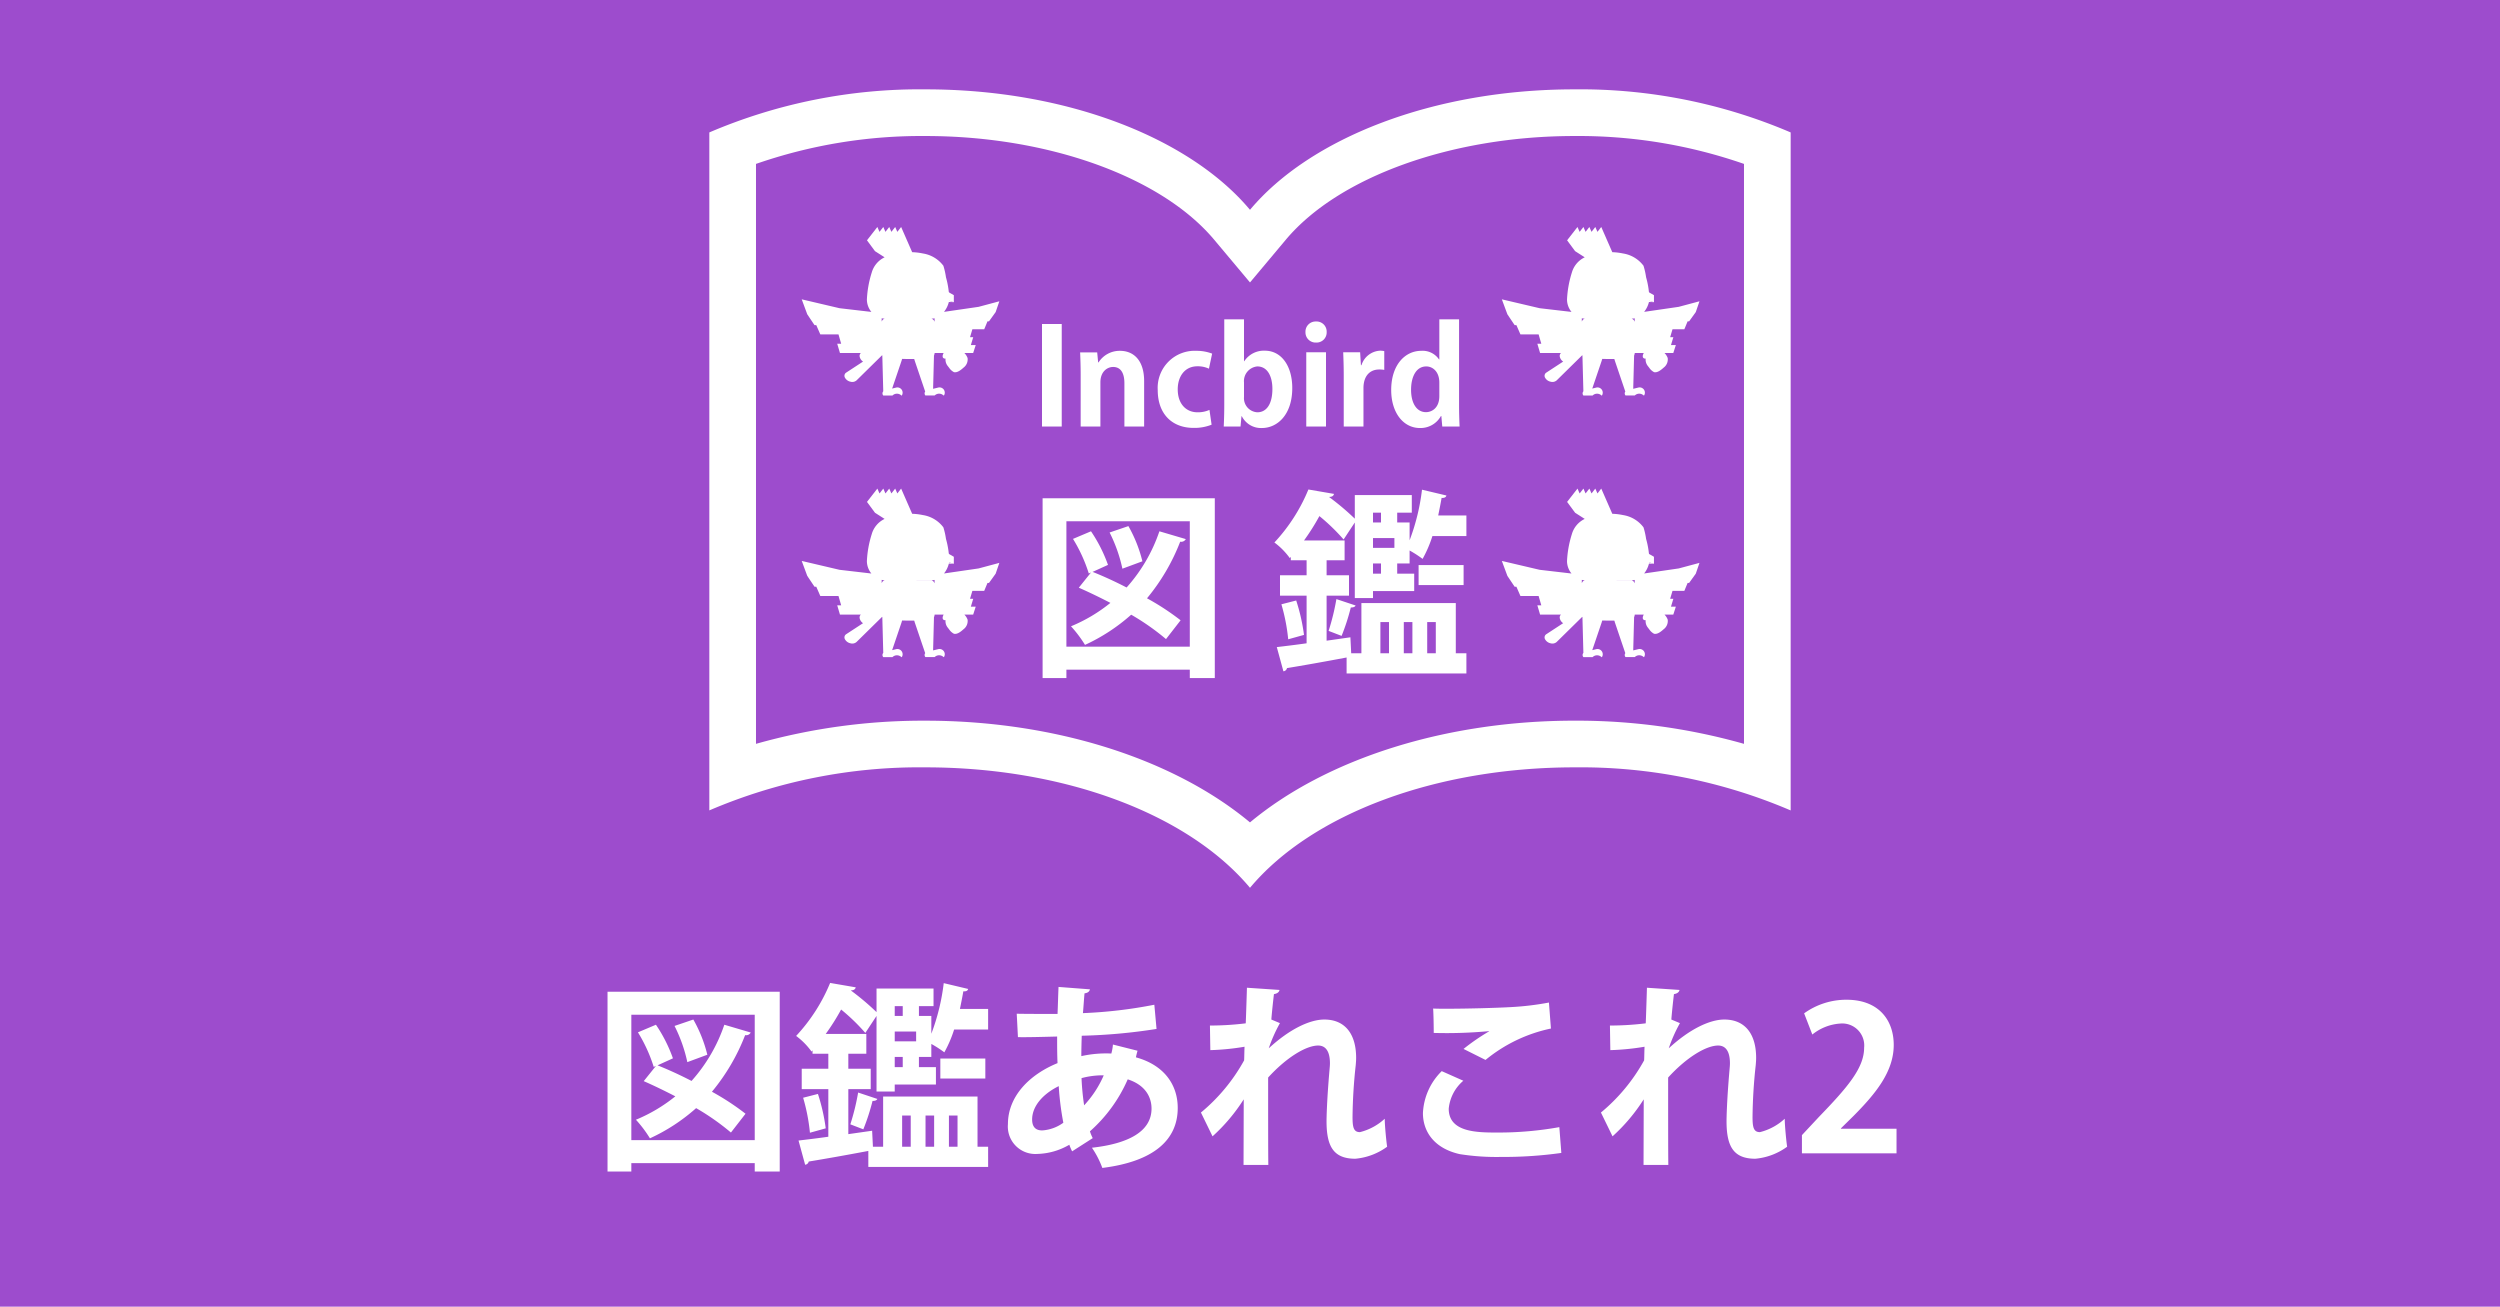 <svg xmlns="http://www.w3.org/2000/svg" width="375" height="196" viewBox="0 0 375 196"><defs><style>.a{fill:#9d4ccd;}.b{fill:#fff;}</style></defs><g transform="translate(0 -92)"><path class="a" d="M0,0H375V196H0Z" transform="translate(0 92)"/><g transform="translate(-10474.5 535.984)"><path class="b" d="M81.1,109.955c11.449-9.538,29.333-15.258,48.66-15.258A91.944,91.944,0,0,1,155.2,98.174V11.183A75.605,75.605,0,0,0,129.761,7c-18.378,0-35.372,6.11-43.295,15.565l-5.365,6.4-5.366-6.4C67.812,13.11,50.818,7,32.441,7A75.6,75.6,0,0,0,7,11.183V98.174A91.944,91.944,0,0,1,32.441,94.7c19.327,0,37.211,5.72,48.66,15.258m0,9.811h0C71.759,108.62,53.114,101.7,32.441,101.7A80,80,0,0,0,0,108.157V6.461A80.209,80.209,0,0,1,32.441,0C53.7,0,72.117,7.348,81.1,18.069,90.083,7.348,108.5,0,129.761,0A80.211,80.211,0,0,1,162.2,6.461v101.7a80,80,0,0,0-32.441-6.461c-20.674,0-39.319,6.923-48.659,18.068Z" transform="translate(10580.899 -430.581)"/><g transform="translate(10594.757 -409.938)"><path class="b" d="M21.274,25.278a.953.953,0,0,0-1.333,0H18.554a.48.48,0,0,1-.092-.48.474.474,0,0,1,.064-.12l-.007-.022H18.51l-1.574-4.641h.007L16.87,19.8H15.607l-.542-.013-.078.23h.007l-.787,2.321h0l-.644,1.9.6-.147a.787.787,0,0,1,.849,1.19h-.061a.953.953,0,0,0-1.334,0H12.235a.479.479,0,0,1-.092-.48.473.473,0,0,1,.088-.151l-.141-5.38h-.019l-.011-.033L8.236,23a.963.963,0,0,1-.917.21,1.228,1.228,0,0,1-.832-.6.572.572,0,0,1,.163-.752.647.647,0,0,1,.063-.041L9.2,20.191a1.159,1.159,0,0,1-.511-.755.576.576,0,0,1,.183-.53H5.738l-.413-1.394h.593l-.4-1.394H2.791l-.608-1.394H1.919L.83,13.094,0,10.853l5.67,1.331,4.779.556a2.964,2.964,0,0,1-.672-1.878A15.824,15.824,0,0,1,10.5,6.845a3.626,3.626,0,0,1,1.935-2.294l-1.445-.925L9.79,2l1.558-2,.32.732L12.239,0l.32.732L13.13,0l.32.732L14.021,0l.321.732L14.913,0l1.656,3.783a9.077,9.077,0,0,1,1.617.193A4.756,4.756,0,0,1,21.25,5.817a10.915,10.915,0,0,1,.39,1.736,12.467,12.467,0,0,1,.483,3.438c0,.028-.01.056-.015.083l.709.206-.748-.028a3.86,3.86,0,0,1-.725,1.482l5.187-.754,3.114-.834-.554,1.62-1,1.389h-.223l-.492,1.187H25.6l-.352,1.188h.481l-.36,1.187H26.1l-.382,1.188H24.4a2.14,2.14,0,0,1,.479.747,1.54,1.54,0,0,1-.613,1.453c-.356.32-.924.8-1.439.669a1.994,1.994,0,0,1-.715-.653h0a.347.347,0,0,1-.027-.035c-.085-.107-.163-.209-.227-.292a1.53,1.53,0,0,1-.286-1.05.415.415,0,0,1-.351-.11c-.136-.15-.1-.428.07-.73H19.931V17.718h0V16.53h0V15.342h0V15.3h0v3.738h-.02a1.322,1.322,0,0,1-.057.227H19.84l-.132,5.01.778-.189a.788.788,0,0,1,.849,1.19Zm-9.281-7.054v0Zm0-.668v-1.44h0v1.394h0v.045Zm0-3.178v-.2l.045-.068a.585.585,0,0,1,.134-.2.571.571,0,0,1,.206-.132l.058-.037h1.438v0l-1.6,0a2.751,2.751,0,0,1-.279-.047Zm7.937-.164v-.059h0V13.7a1.827,1.827,0,0,1-.436.049c-.372,0-1.254-.005-2.28-.005l0,.005h2.269l.074.048a.6.6,0,0,1,.177.113l.012.008.007.01a.6.6,0,0,1,.05.057.216.216,0,0,1,.025.036.581.581,0,0,1,.052.1l.043.066v.032Z"/><g transform="translate(14.071 4.784)"><path class="b" d="M40.047,23.175a1.285,1.285,0,0,0,2.556-.265c-.028-.62-.012-1.156-.083-1.714a1.248,1.248,0,0,0-1.226-1.163,1.192,1.192,0,0,0-1.176,1.123,9.078,9.078,0,0,0-.074,1.987Z" transform="translate(-36.183 -19.268)"/><path class="b" d="M.027,2.385l0-.024A9.11,9.11,0,0,1,.1.367,1.124,1.124,0,0,1,.143.094,1.067,1.067,0,0,1,.44.009c.716-.1,1.354.581,1.427,1.51A1.637,1.637,0,0,1,.7,3.375,1.272,1.272,0,0,1,.027,2.385Z" transform="translate(3.837 1.521)"/><path class="b" d="M42.193,23.339a.232.232,0,1,0-.231.241A.237.237,0,0,0,42.193,23.339Z" transform="translate(-36.834 -20.435)"/><path class="b" d="M.087,1.385A1.192,1.192,0,0,1,.776.369a1.2,1.2,0,0,1,.445-.11A2.375,2.375,0,0,1,1.782,0l.694.694a2.35,2.35,0,0,0-1.858.6A3.082,3.082,0,0,0,0,2.194C.017,1.92.046,1.65.087,1.385Z" transform="translate(3.852 0.492)"/><path class="b" d="M38.787,25.331l-.864,1.891H42.2l1.932.56v-1.05l-1.3-.742-3.91-.644Z" transform="translate(-35.385 -21.286)"/><path class="b" d="M41.834,26.6l-.976-.3v.3Z" transform="translate(-36.502 -21.656)"/><path class="b" d="M33.849,23.167a1.285,1.285,0,0,0,2.557-.265c-.028-.62-.012-1.156-.083-1.714A1.248,1.248,0,0,0,35.1,20.025a1.192,1.192,0,0,0-1.176,1.123,9.078,9.078,0,0,0-.074,1.987Z" transform="translate(-33.823 -19.266)"/><path class="b" d="M.027,2.385l0-.024A9.136,9.136,0,0,1,.1.367,1.125,1.125,0,0,1,.143.094a1.081,1.081,0,0,1,.3-.085c.716-.1,1.354.581,1.427,1.51A1.637,1.637,0,0,1,.7,3.375,1.271,1.271,0,0,1,.027,2.385Z" transform="translate(0 1.517)"/><path class="b" d="M36,23.332a.232.232,0,1,0-.231.241A.237.237,0,0,0,36,23.332Z" transform="translate(-34.473 -20.433)"/><path class="b" d="M34.079,19.493a2.429,2.429,0,0,1,2.44,1.37A2.6,2.6,0,0,0,34.772,18.8Z" transform="translate(-33.92 -18.799)"/></g></g><g transform="translate(10594.757 -370.698)"><path class="b" d="M21.274,25.278a.953.953,0,0,0-1.333,0H18.554a.48.48,0,0,1-.092-.48.474.474,0,0,1,.064-.12l-.007-.022H18.51l-1.574-4.641h.007L16.87,19.8H15.607l-.542-.013-.078.23h.007l-.787,2.321h0l-.644,1.9.6-.147a.787.787,0,0,1,.849,1.19h-.061a.953.953,0,0,0-1.334,0H12.235a.479.479,0,0,1-.092-.48.473.473,0,0,1,.088-.151l-.141-5.38h-.019l-.011-.033L8.236,23a.963.963,0,0,1-.917.21,1.228,1.228,0,0,1-.832-.6.572.572,0,0,1,.163-.752.647.647,0,0,1,.063-.041L9.2,20.191a1.159,1.159,0,0,1-.511-.755.576.576,0,0,1,.183-.53H5.738l-.413-1.394h.593l-.4-1.394H2.791l-.608-1.394H1.919L.83,13.094,0,10.853l5.67,1.331,4.779.556a2.964,2.964,0,0,1-.672-1.878A15.824,15.824,0,0,1,10.5,6.845a3.626,3.626,0,0,1,1.935-2.294l-1.445-.925L9.79,2l1.558-2,.32.732L12.239,0l.32.732L13.13,0l.32.732L14.021,0l.321.732L14.913,0l1.656,3.783a9.077,9.077,0,0,1,1.617.193A4.756,4.756,0,0,1,21.25,5.817a10.915,10.915,0,0,1,.39,1.736,12.467,12.467,0,0,1,.483,3.438c0,.028-.01.056-.015.083l.709.206-.748-.028a3.86,3.86,0,0,1-.725,1.482l5.187-.754,3.114-.834-.554,1.62-1,1.389h-.223l-.492,1.187H25.6l-.352,1.188h.481l-.36,1.187H26.1l-.382,1.188H24.4a2.14,2.14,0,0,1,.479.747,1.54,1.54,0,0,1-.613,1.453c-.356.32-.924.8-1.439.669a1.994,1.994,0,0,1-.715-.653h0a.347.347,0,0,1-.027-.035c-.085-.107-.163-.209-.227-.292a1.53,1.53,0,0,1-.286-1.05.415.415,0,0,1-.351-.11c-.136-.15-.1-.428.07-.73H19.931V17.718h0V16.53h0V15.342h0V15.3h0v3.738h-.02a1.322,1.322,0,0,1-.057.227H19.84l-.132,5.01.778-.189a.788.788,0,0,1,.849,1.19Zm-9.281-7.054v0Zm0-.668v-1.44h0v1.394h0v.045Zm0-3.178v-.2l.045-.068a.585.585,0,0,1,.134-.2.571.571,0,0,1,.206-.132l.058-.037h1.438v0l-1.6,0a2.751,2.751,0,0,1-.279-.047Zm7.937-.164v-.059h0V13.7a1.827,1.827,0,0,1-.436.049c-.372,0-1.254-.005-2.28-.005l0,.005h2.269l.074.048a.6.6,0,0,1,.177.113l.012.008.007.01a.6.6,0,0,1,.05.057.216.216,0,0,1,.025.036.581.581,0,0,1,.052.1l.043.066v.032Z"/><g transform="translate(14.071 4.784)"><path class="b" d="M40.047,23.175a1.285,1.285,0,0,0,2.556-.265c-.028-.62-.012-1.156-.083-1.714a1.248,1.248,0,0,0-1.226-1.163,1.192,1.192,0,0,0-1.176,1.123,9.078,9.078,0,0,0-.074,1.987Z" transform="translate(-36.183 -19.268)"/><path class="b" d="M.027,2.385l0-.024A9.11,9.11,0,0,1,.1.367,1.124,1.124,0,0,1,.143.094,1.067,1.067,0,0,1,.44.009c.716-.1,1.354.581,1.427,1.51A1.637,1.637,0,0,1,.7,3.375,1.272,1.272,0,0,1,.027,2.385Z" transform="translate(3.837 1.521)"/><path class="b" d="M42.193,23.339a.232.232,0,1,0-.231.241A.237.237,0,0,0,42.193,23.339Z" transform="translate(-36.834 -20.435)"/><path class="b" d="M.087,1.385A1.192,1.192,0,0,1,.776.369a1.2,1.2,0,0,1,.445-.11A2.375,2.375,0,0,1,1.782,0l.694.694a2.35,2.35,0,0,0-1.858.6A3.082,3.082,0,0,0,0,2.194C.017,1.92.046,1.65.087,1.385Z" transform="translate(3.852 0.492)"/><path class="b" d="M38.787,25.331l-.864,1.891H42.2l1.932.56v-1.05l-1.3-.742-3.91-.644Z" transform="translate(-35.385 -21.286)"/><path class="b" d="M41.834,26.6l-.976-.3v.3Z" transform="translate(-36.502 -21.656)"/><path class="b" d="M33.849,23.167a1.285,1.285,0,0,0,2.557-.265c-.028-.62-.012-1.156-.083-1.714A1.248,1.248,0,0,0,35.1,20.025a1.192,1.192,0,0,0-1.176,1.123,9.078,9.078,0,0,0-.074,1.987Z" transform="translate(-33.823 -19.266)"/><path class="b" d="M.027,2.385l0-.024A9.136,9.136,0,0,1,.1.367,1.125,1.125,0,0,1,.143.094a1.081,1.081,0,0,1,.3-.085c.716-.1,1.354.581,1.427,1.51A1.637,1.637,0,0,1,.7,3.375,1.271,1.271,0,0,1,.027,2.385Z" transform="translate(0 1.517)"/><path class="b" d="M36,23.332a.232.232,0,1,0-.231.241A.237.237,0,0,0,36,23.332Z" transform="translate(-34.473 -20.433)"/><path class="b" d="M34.079,19.493a2.429,2.429,0,0,1,2.44,1.37A2.6,2.6,0,0,0,34.772,18.8Z" transform="translate(-33.92 -18.799)"/></g></g><g transform="translate(10699.776 -409.938)"><path class="b" d="M21.274,25.278a.953.953,0,0,0-1.333,0H18.554a.48.48,0,0,1-.092-.48.474.474,0,0,1,.064-.12l-.007-.022H18.51l-1.574-4.641h.007L16.87,19.8H15.607l-.542-.013-.078.23h.007l-.787,2.321h0l-.644,1.9.6-.147a.787.787,0,0,1,.849,1.19h-.061a.953.953,0,0,0-1.334,0H12.235a.479.479,0,0,1-.092-.48.473.473,0,0,1,.088-.151l-.141-5.38h-.019l-.011-.033L8.236,23a.963.963,0,0,1-.917.21,1.228,1.228,0,0,1-.832-.6.572.572,0,0,1,.163-.752.647.647,0,0,1,.063-.041L9.2,20.191a1.159,1.159,0,0,1-.511-.755.576.576,0,0,1,.183-.53H5.738l-.413-1.394h.593l-.4-1.394H2.791l-.608-1.394H1.919L.83,13.094,0,10.853l5.67,1.331,4.779.556a2.964,2.964,0,0,1-.672-1.878A15.824,15.824,0,0,1,10.5,6.845a3.626,3.626,0,0,1,1.935-2.294l-1.445-.925L9.79,2l1.558-2,.32.732L12.239,0l.32.732L13.13,0l.32.732L14.021,0l.321.732L14.913,0l1.656,3.783a9.077,9.077,0,0,1,1.617.193A4.756,4.756,0,0,1,21.25,5.817a10.915,10.915,0,0,1,.39,1.736,12.467,12.467,0,0,1,.483,3.438c0,.028-.01.056-.015.083l.709.206-.748-.028a3.86,3.86,0,0,1-.725,1.482l5.187-.754,3.114-.834-.554,1.62-1,1.389h-.223l-.492,1.187H25.6l-.352,1.188h.481l-.36,1.187H26.1l-.382,1.188H24.4a2.14,2.14,0,0,1,.479.747,1.54,1.54,0,0,1-.613,1.453c-.356.32-.924.8-1.439.669a1.994,1.994,0,0,1-.715-.653h0a.347.347,0,0,1-.027-.035c-.085-.107-.163-.209-.227-.292a1.53,1.53,0,0,1-.286-1.05.415.415,0,0,1-.351-.11c-.136-.15-.1-.428.07-.73H19.931V17.718h0V16.53h0V15.342h0V15.3h0v3.738h-.02a1.322,1.322,0,0,1-.057.227H19.84l-.132,5.01.778-.189a.788.788,0,0,1,.849,1.19Zm-9.281-7.054v0Zm0-.668v-1.44h0v1.394h0v.045Zm0-3.178v-.2l.045-.068a.585.585,0,0,1,.134-.2.571.571,0,0,1,.206-.132l.058-.037h1.438v0l-1.6,0a2.751,2.751,0,0,1-.279-.047Zm7.937-.164v-.059h0V13.7a1.827,1.827,0,0,1-.436.049c-.372,0-1.254-.005-2.28-.005l0,.005h2.269l.074.048a.6.6,0,0,1,.177.113l.012.008.007.01a.6.6,0,0,1,.05.057.216.216,0,0,1,.025.036.581.581,0,0,1,.052.1l.043.066v.032Z"/><g transform="translate(14.071 4.784)"><path class="b" d="M40.047,23.175a1.285,1.285,0,0,0,2.556-.265c-.028-.62-.012-1.156-.083-1.714a1.248,1.248,0,0,0-1.226-1.163,1.192,1.192,0,0,0-1.176,1.123,9.078,9.078,0,0,0-.074,1.987Z" transform="translate(-36.183 -19.268)"/><path class="b" d="M.027,2.385l0-.024A9.11,9.11,0,0,1,.1.367,1.124,1.124,0,0,1,.143.094,1.067,1.067,0,0,1,.44.009c.716-.1,1.354.581,1.427,1.51A1.637,1.637,0,0,1,.7,3.375,1.272,1.272,0,0,1,.027,2.385Z" transform="translate(3.837 1.521)"/><path class="b" d="M42.193,23.339a.232.232,0,1,0-.231.241A.237.237,0,0,0,42.193,23.339Z" transform="translate(-36.834 -20.435)"/><path class="b" d="M.087,1.385A1.192,1.192,0,0,1,.776.369a1.2,1.2,0,0,1,.445-.11A2.375,2.375,0,0,1,1.782,0l.694.694a2.35,2.35,0,0,0-1.858.6A3.082,3.082,0,0,0,0,2.194C.017,1.92.046,1.65.087,1.385Z" transform="translate(3.852 0.492)"/><path class="b" d="M38.787,25.331l-.864,1.891H42.2l1.932.56v-1.05l-1.3-.742-3.91-.644Z" transform="translate(-35.385 -21.286)"/><path class="b" d="M41.834,26.6l-.976-.3v.3Z" transform="translate(-36.502 -21.656)"/><path class="b" d="M33.849,23.167a1.285,1.285,0,0,0,2.557-.265c-.028-.62-.012-1.156-.083-1.714A1.248,1.248,0,0,0,35.1,20.025a1.192,1.192,0,0,0-1.176,1.123,9.078,9.078,0,0,0-.074,1.987Z" transform="translate(-33.823 -19.266)"/><path class="b" d="M.027,2.385l0-.024A9.136,9.136,0,0,1,.1.367,1.125,1.125,0,0,1,.143.094a1.081,1.081,0,0,1,.3-.085c.716-.1,1.354.581,1.427,1.51A1.637,1.637,0,0,1,.7,3.375,1.271,1.271,0,0,1,.027,2.385Z" transform="translate(0 1.517)"/><path class="b" d="M36,23.332a.232.232,0,1,0-.231.241A.237.237,0,0,0,36,23.332Z" transform="translate(-34.473 -20.433)"/><path class="b" d="M34.079,19.493a2.429,2.429,0,0,1,2.44,1.37A2.6,2.6,0,0,0,34.772,18.8Z" transform="translate(-33.92 -18.799)"/></g></g><g transform="translate(10699.776 -370.698)"><path class="b" d="M21.274,25.278a.953.953,0,0,0-1.333,0H18.554a.48.48,0,0,1-.092-.48.474.474,0,0,1,.064-.12l-.007-.022H18.51l-1.574-4.641h.007L16.87,19.8H15.607l-.542-.013-.078.23h.007l-.787,2.321h0l-.644,1.9.6-.147a.787.787,0,0,1,.849,1.19h-.061a.953.953,0,0,0-1.334,0H12.235a.479.479,0,0,1-.092-.48.473.473,0,0,1,.088-.151l-.141-5.38h-.019l-.011-.033L8.236,23a.963.963,0,0,1-.917.21,1.228,1.228,0,0,1-.832-.6.572.572,0,0,1,.163-.752.647.647,0,0,1,.063-.041L9.2,20.191a1.159,1.159,0,0,1-.511-.755.576.576,0,0,1,.183-.53H5.738l-.413-1.394h.593l-.4-1.394H2.791l-.608-1.394H1.919L.83,13.094,0,10.853l5.67,1.331,4.779.556a2.964,2.964,0,0,1-.672-1.878A15.824,15.824,0,0,1,10.5,6.845a3.626,3.626,0,0,1,1.935-2.294l-1.445-.925L9.79,2l1.558-2,.32.732L12.239,0l.32.732L13.13,0l.32.732L14.021,0l.321.732L14.913,0l1.656,3.783a9.077,9.077,0,0,1,1.617.193A4.756,4.756,0,0,1,21.25,5.817a10.915,10.915,0,0,1,.39,1.736,12.467,12.467,0,0,1,.483,3.438c0,.028-.01.056-.015.083l.709.206-.748-.028a3.86,3.86,0,0,1-.725,1.482l5.187-.754,3.114-.834-.554,1.62-1,1.389h-.223l-.492,1.187H25.6l-.352,1.188h.481l-.36,1.187H26.1l-.382,1.188H24.4a2.14,2.14,0,0,1,.479.747,1.54,1.54,0,0,1-.613,1.453c-.356.32-.924.8-1.439.669a1.994,1.994,0,0,1-.715-.653h0a.347.347,0,0,1-.027-.035c-.085-.107-.163-.209-.227-.292a1.53,1.53,0,0,1-.286-1.05.415.415,0,0,1-.351-.11c-.136-.15-.1-.428.07-.73H19.931V17.718h0V16.53h0V15.342h0V15.3h0v3.738h-.02a1.322,1.322,0,0,1-.057.227H19.84l-.132,5.01.778-.189a.788.788,0,0,1,.849,1.19Zm-9.281-7.054v0Zm0-.668v-1.44h0v1.394h0v.045Zm0-3.178v-.2l.045-.068a.585.585,0,0,1,.134-.2.571.571,0,0,1,.206-.132l.058-.037h1.438v0l-1.6,0a2.751,2.751,0,0,1-.279-.047Zm7.937-.164v-.059h0V13.7a1.827,1.827,0,0,1-.436.049c-.372,0-1.254-.005-2.28-.005l0,.005h2.269l.074.048a.6.6,0,0,1,.177.113l.012.008.007.01a.6.6,0,0,1,.05.057.216.216,0,0,1,.025.036.581.581,0,0,1,.052.1l.043.066v.032Z"/><g transform="translate(14.071 4.784)"><path class="b" d="M40.047,23.175a1.285,1.285,0,0,0,2.556-.265c-.028-.62-.012-1.156-.083-1.714a1.248,1.248,0,0,0-1.226-1.163,1.192,1.192,0,0,0-1.176,1.123,9.078,9.078,0,0,0-.074,1.987Z" transform="translate(-36.183 -19.268)"/><path class="b" d="M.027,2.385l0-.024A9.11,9.11,0,0,1,.1.367,1.124,1.124,0,0,1,.143.094,1.067,1.067,0,0,1,.44.009c.716-.1,1.354.581,1.427,1.51A1.637,1.637,0,0,1,.7,3.375,1.272,1.272,0,0,1,.027,2.385Z" transform="translate(3.837 1.521)"/><path class="b" d="M42.193,23.339a.232.232,0,1,0-.231.241A.237.237,0,0,0,42.193,23.339Z" transform="translate(-36.834 -20.435)"/><path class="b" d="M.087,1.385A1.192,1.192,0,0,1,.776.369a1.2,1.2,0,0,1,.445-.11A2.375,2.375,0,0,1,1.782,0l.694.694a2.35,2.35,0,0,0-1.858.6A3.082,3.082,0,0,0,0,2.194C.017,1.92.046,1.65.087,1.385Z" transform="translate(3.852 0.492)"/><path class="b" d="M38.787,25.331l-.864,1.891H42.2l1.932.56v-1.05l-1.3-.742-3.91-.644Z" transform="translate(-35.385 -21.286)"/><path class="b" d="M41.834,26.6l-.976-.3v.3Z" transform="translate(-36.502 -21.656)"/><path class="b" d="M33.849,23.167a1.285,1.285,0,0,0,2.557-.265c-.028-.62-.012-1.156-.083-1.714A1.248,1.248,0,0,0,35.1,20.025a1.192,1.192,0,0,0-1.176,1.123,9.078,9.078,0,0,0-.074,1.987Z" transform="translate(-33.823 -19.266)"/><path class="b" d="M.027,2.385l0-.024A9.136,9.136,0,0,1,.1.367,1.125,1.125,0,0,1,.143.094a1.081,1.081,0,0,1,.3-.085c.716-.1,1.354.581,1.427,1.51A1.637,1.637,0,0,1,.7,3.375,1.271,1.271,0,0,1,.027,2.385Z" transform="translate(0 1.517)"/><path class="b" d="M36,23.332a.232.232,0,1,0-.231.241A.237.237,0,0,0,36,23.332Z" transform="translate(-34.473 -20.433)"/><path class="b" d="M34.079,19.493a2.429,2.429,0,0,1,2.44,1.37A2.6,2.6,0,0,0,34.772,18.8Z" transform="translate(-33.92 -18.799)"/></g></g><path class="b" d="M-31.2,0h2.96V-15.38H-31.2Zm15.32-6.82c0-3.12-1.58-4.54-3.62-4.54a3.75,3.75,0,0,0-3.22,1.74h-.06l-.14-1.5h-2.56c.04.98.08,2.04.08,3.34V0h2.96V-6.62c0-1.7,1.1-2.32,1.9-2.32,1.26,0,1.7,1.08,1.7,2.44V0h2.96Zm9.8,4.32a4.23,4.23,0,0,1-1.8.36c-1.7,0-2.96-1.26-2.96-3.44,0-1.96,1.08-3.46,2.94-3.46a3.908,3.908,0,0,1,1.74.36l.48-2.26A6.492,6.492,0,0,0-8-11.36a5.556,5.556,0,0,0-5.84,5.9C-13.84-1.92-11.72.2-8.46.2a6.918,6.918,0,0,0,2.7-.48ZM-.9-9.8v-6.28H-3.86V-3.2c0,1.14-.04,2.4-.08,3.2h2.52l.14-1.54h.06a3.217,3.217,0,0,0,3,1.76c2.3,0,4.56-1.96,4.56-6,0-3.32-1.64-5.6-4.1-5.6A3.51,3.51,0,0,0-.86-9.8Zm0,3.18a2.211,2.211,0,0,1,2-2.4c1.52,0,2.26,1.48,2.26,3.38,0,2.16-.82,3.5-2.26,3.5a2.123,2.123,0,0,1-2-2.3Zm12.4-7.56a1.517,1.517,0,0,0-1.6-1.58,1.523,1.523,0,0,0-1.58,1.58A1.523,1.523,0,0,0,9.9-12.6,1.517,1.517,0,0,0,11.5-14.18Zm-.1,3.04H8.44V0H11.4Zm8.74-.18a3.1,3.1,0,0,0-.66-.06A3.086,3.086,0,0,0,16.72-9.2h-.08l-.12-1.94H13.98c.04,1,.08,2.1.08,3.48V0h2.96V-5.76c0-1.9,1.02-2.8,2.36-2.8a4.181,4.181,0,0,1,.76.06Zm11.22-4.76H28.4v6.02h-.04a2.961,2.961,0,0,0-2.68-1.3c-2.4,0-4.5,2.08-4.5,5.88,0,3.38,1.8,5.7,4.32,5.7a3.5,3.5,0,0,0,3.14-1.8h.06L28.84,0h2.6c-.04-.82-.08-2.06-.08-3.18ZM28.4-4.56c0,1.76-1.12,2.4-2,2.4-1.4,0-2.24-1.34-2.24-3.36,0-1.94.76-3.5,2.28-3.5.98,0,1.96.8,1.96,2.42ZM-31.11,37.73h3.57V36.47H-9.03v1.26h3.75V10.76H-31.11Zm3.57-23.52H-9.03V33.02H-27.54Zm6.48,1.68a22.386,22.386,0,0,1,1.92,5.43l3-1.11a20.538,20.538,0,0,0-2.1-5.28Zm-.24,4.86a22.128,22.128,0,0,0-2.55-5.04l-2.7,1.14a22.92,22.92,0,0,1,2.37,5.19l.33-.15-1.83,2.28c1.5.66,3.12,1.44,4.74,2.28a23.862,23.862,0,0,1-5.91,3.51,18.356,18.356,0,0,1,2.1,2.79,27.921,27.921,0,0,0,6.93-4.53,35.725,35.725,0,0,1,5.22,3.66l2.19-2.82a37.721,37.721,0,0,0-5.04-3.3,30.44,30.44,0,0,0,4.98-8.49.778.778,0,0,0,.84-.39l-3.96-1.17a24.308,24.308,0,0,1-4.92,8.43c-1.74-.9-3.51-1.71-5.1-2.34Zm49.53-7.41c.18-.87.36-1.77.51-2.64.36.03.66-.06.72-.36L25.8,9.47a31.956,31.956,0,0,1-1.86,7.59V14.39H22.08V12.92h2.19V10.28H15.72v3.54a37.909,37.909,0,0,0-3.84-3.24l.03-.03c.42,0,.63-.18.69-.45L8.76,9.44a26.3,26.3,0,0,1-5.1,7.95,10.7,10.7,0,0,1,2.31,2.34l.15-.18v.51H8.49v2.25H4.5v3.06H8.49v7.14c-1.68.24-3.21.42-4.47.57l.99,3.63a.605.605,0,0,0,.54-.48c2.22-.36,5.61-.96,8.94-1.59v2.4H32.46V34.01H30.87V26.48H16.71v7.53H15.18l-.12-2.4-3.57.51V25.37h3.36V22.31H11.49V20.06h2.7V17.09H8.1a33.411,33.411,0,0,0,2.31-3.66,29.438,29.438,0,0,1,3.63,3.51l1.68-2.55V25.73h2.73V24.68h6.18V22.07H22.08V20.54h1.86V18.59a17.038,17.038,0,0,1,1.95,1.26,18.288,18.288,0,0,0,1.47-3.42h5.1V13.34Zm-6.57,3.39V18.2H18.45V16.73Zm-2.01-2.34h-1.2V12.92h1.2Zm-1.2,7.68V20.54h1.2v1.53Zm5.91,11.94H23.07V29.33h1.29Zm-3.51-4.68v4.68H19.56V29.33Zm7.02,4.68H26.58V29.33h1.29Zm4.17-10.23v-3H25.29v3Zm-19.08,2.1a34.617,34.617,0,0,1-1.17,4.77l1.95.75a32.015,32.015,0,0,0,1.38-4.26c.39,0,.63-.09.72-.3ZM8.1,31.25a28.516,28.516,0,0,0-1.17-5.16l-2.22.57a28.3,28.3,0,0,1,1.02,5.25Z" transform="translate(10662 -380)"/></g><path class="b" d="M66.129,28.73H69.7V27.47h18.51v1.26h3.75V1.76H66.129ZM69.7,5.21h18.51V24.02H69.7Zm6.48,1.68a22.386,22.386,0,0,1,1.92,5.43l3-1.11A20.538,20.538,0,0,0,79,5.93Zm-.24,4.86a22.128,22.128,0,0,0-2.55-5.04l-2.7,1.14a22.921,22.921,0,0,1,2.37,5.19l.33-.15-1.83,2.28c1.5.66,3.12,1.44,4.74,2.28a23.862,23.862,0,0,1-5.91,3.51,18.356,18.356,0,0,1,2.1,2.79,27.921,27.921,0,0,0,6.93-4.53,35.724,35.724,0,0,1,5.22,3.66l2.19-2.82a37.72,37.72,0,0,0-5.04-3.3,30.44,30.44,0,0,0,4.98-8.49.778.778,0,0,0,.84-.39l-3.96-1.17a24.308,24.308,0,0,1-4.92,8.43c-1.74-.9-3.51-1.71-5.1-2.34Zm43.05-7.41c.18-.87.36-1.77.51-2.64.36.03.66-.06.72-.36l-3.66-.87a31.956,31.956,0,0,1-1.86,7.59V5.39h-1.86V3.92h2.19V1.28h-8.55V4.82a37.91,37.91,0,0,0-3.84-3.24l.03-.03c.42,0,.63-.18.69-.45L99.519.44a26.3,26.3,0,0,1-5.1,7.95,10.7,10.7,0,0,1,2.31,2.34l.15-.18v.51h2.37v2.25h-3.99v3.06h3.99v7.14c-1.68.24-3.21.42-4.47.57l.99,3.63a.605.605,0,0,0,.54-.48c2.22-.36,5.61-.96,8.94-1.59v2.4h17.97V25.01h-1.59V17.48h-14.16v7.53h-1.53l-.12-2.4-3.57.51V16.37h3.36V13.31h-3.36V11.06h2.7V8.09h-6.09a33.41,33.41,0,0,0,2.31-3.66,29.437,29.437,0,0,1,3.63,3.51l1.68-2.55V16.73h2.73V15.68h6.18V13.07h-2.55V11.54h1.86V9.59a17.038,17.038,0,0,1,1.95,1.26,18.288,18.288,0,0,0,1.47-3.42h5.1V4.34Zm-6.57,3.39V9.2h-3.21V7.73Zm-2.01-2.34h-1.2V3.92h1.2Zm-1.2,7.68V11.54h1.2v1.53Zm5.91,11.94h-1.29V20.33h1.29Zm-3.51-4.68v4.68h-1.29V20.33Zm7.02,4.68h-1.29V20.33h1.29Zm4.17-10.23v-3h-6.75v3Zm-19.08,2.1a34.617,34.617,0,0,1-1.17,4.77l1.95.75a32.015,32.015,0,0,0,1.38-4.26c.39,0,.63-.09.72-.3Zm-4.86,5.37a28.516,28.516,0,0,0-1.17-5.16l-2.22.57a28.3,28.3,0,0,1,1.02,5.25Zm43.08-12.57a7.088,7.088,0,0,1-.24,1.35,17.007,17.007,0,0,0-4.5.39c0-.99.03-2.01.06-3.06a83.82,83.82,0,0,0,11.22-1.02l-.33-3.63a69.434,69.434,0,0,1-10.71,1.26c.09-.96.15-2.1.24-2.97.51-.06.75-.3.81-.6l-4.71-.36c-.06,1.26-.09,2.76-.15,4.05-2.22,0-4.74,0-6.12-.03l.18,3.51c1.2.03,3.63-.03,5.88-.09,0,1.38,0,2.7.06,3.99-4.26,1.74-7.44,5.01-7.44,9.15a4.12,4.12,0,0,0,4.38,4.47,9.973,9.973,0,0,0,4.83-1.38,7.554,7.554,0,0,0,.42.99l3.09-1.98a6.536,6.536,0,0,1-.42-1.02,22.286,22.286,0,0,0,5.67-7.8c3.24,1.05,3.57,3.39,3.57,4.38,0,3.48-3.54,5.28-8.94,5.88a13.875,13.875,0,0,1,1.56,3.03c7.71-.96,11.31-4.2,11.31-9,0-3.36-1.92-6.39-6.27-7.59.06-.33.15-.66.24-.99Zm-4.32,9.12a37.762,37.762,0,0,1-.39-4.08,11.972,11.972,0,0,1,3.33-.42A15.789,15.789,0,0,1,137.619,18.8Zm-6.12,3.75c-.39.03-1.68.09-1.68-1.62,0-2.01,1.62-3.84,3.99-5.01a43.383,43.383,0,0,0,.69,5.49A6.048,6.048,0,0,1,131.5,22.55Zm25.05-12.03a36.45,36.45,0,0,0,5.13-.51c-.03.72-.03,1.38-.06,2.04a27.088,27.088,0,0,1-6.48,7.83l1.74,3.57a26.9,26.9,0,0,0,4.68-5.55l-.03,9.84h3.72c-.03-1.56-.03-7.26-.03-13.11,2.79-3.06,5.73-4.8,7.5-4.8,1.11,0,1.77.84,1.77,2.67,0,.27-.03.6-.06.93-.42,4.83-.45,7.38-.45,7.77,0,3.81,1.08,5.61,4.32,5.61a9.526,9.526,0,0,0,4.77-1.8c-.12-.78-.36-3.21-.36-4.2a8.486,8.486,0,0,1-3.72,2.01c-.96,0-1.11-.75-1.11-2.28a77.3,77.3,0,0,1,.48-7.77c.03-.36.06-.72.06-1.08,0-3.69-1.74-5.76-4.77-5.76-2.16,0-5.19,1.41-8.34,4.32a22.871,22.871,0,0,1,1.68-3.78l-1.29-.54c.09-1.11.24-2.55.39-3.81.54-.09.78-.33.84-.63l-4.89-.33c0,.12-.15,4.86-.18,5.34a43.3,43.3,0,0,1-5.37.33Zm41.28,1.47a22.789,22.789,0,0,1,9.81-4.71l-.3-3.9a42.322,42.322,0,0,1-5.79.69c-2.1.12-6.48.24-9.51.24-.81,0-1.53,0-2.07-.03.06.84.09,2.76.09,3.66a68.93,68.93,0,0,0,8.31-.27V7.7a32.127,32.127,0,0,0-3.84,2.64ZM208.9,22.07a51.4,51.4,0,0,1-9.24.81c-3.03,0-7.35,0-7.35-3.57a6.283,6.283,0,0,1,2.19-4.2l-3.24-1.44a9.411,9.411,0,0,0-2.82,6.3c0,2.73,1.65,5.28,5.52,6.15a35.363,35.363,0,0,0,6.24.42,61.932,61.932,0,0,0,9-.6Zm7.65-11.55a36.45,36.45,0,0,0,5.13-.51c-.03.72-.03,1.38-.06,2.04a27.088,27.088,0,0,1-6.48,7.83l1.74,3.57a26.9,26.9,0,0,0,4.68-5.55l-.03,9.84h3.72c-.03-1.56-.03-7.26-.03-13.11,2.79-3.06,5.73-4.8,7.5-4.8,1.11,0,1.77.84,1.77,2.67,0,.27-.03.6-.06.93-.42,4.83-.45,7.38-.45,7.77,0,3.81,1.08,5.61,4.32,5.61a9.526,9.526,0,0,0,4.77-1.8c-.12-.78-.36-3.21-.36-4.2a8.486,8.486,0,0,1-3.72,2.01c-.96,0-1.11-.75-1.11-2.28a77.3,77.3,0,0,1,.48-7.77c.03-.36.06-.72.06-1.08,0-3.69-1.74-5.76-4.77-5.76-2.16,0-5.19,1.41-8.34,4.32a22.871,22.871,0,0,1,1.68-3.78l-1.29-.54c.09-1.11.24-2.55.39-3.81.54-.09.78-.33.84-.63l-4.89-.33c0,.12-.15,4.86-.18,5.34a43.3,43.3,0,0,1-5.37.33Zm42.93,11.79h-8.34v-.06l1.89-1.86c3.3-3.33,6.03-6.63,6.03-10.65,0-3.69-2.22-6.78-7.08-6.78A10.838,10.838,0,0,0,245.619,5l1.23,3.18a7.437,7.437,0,0,1,4.23-1.65,3.3,3.3,0,0,1,3.54,3.63c0,3.06-2.52,5.97-6.81,10.41l-2.52,2.7V26h14.19Z" transform="translate(25 239)"/></g></svg>